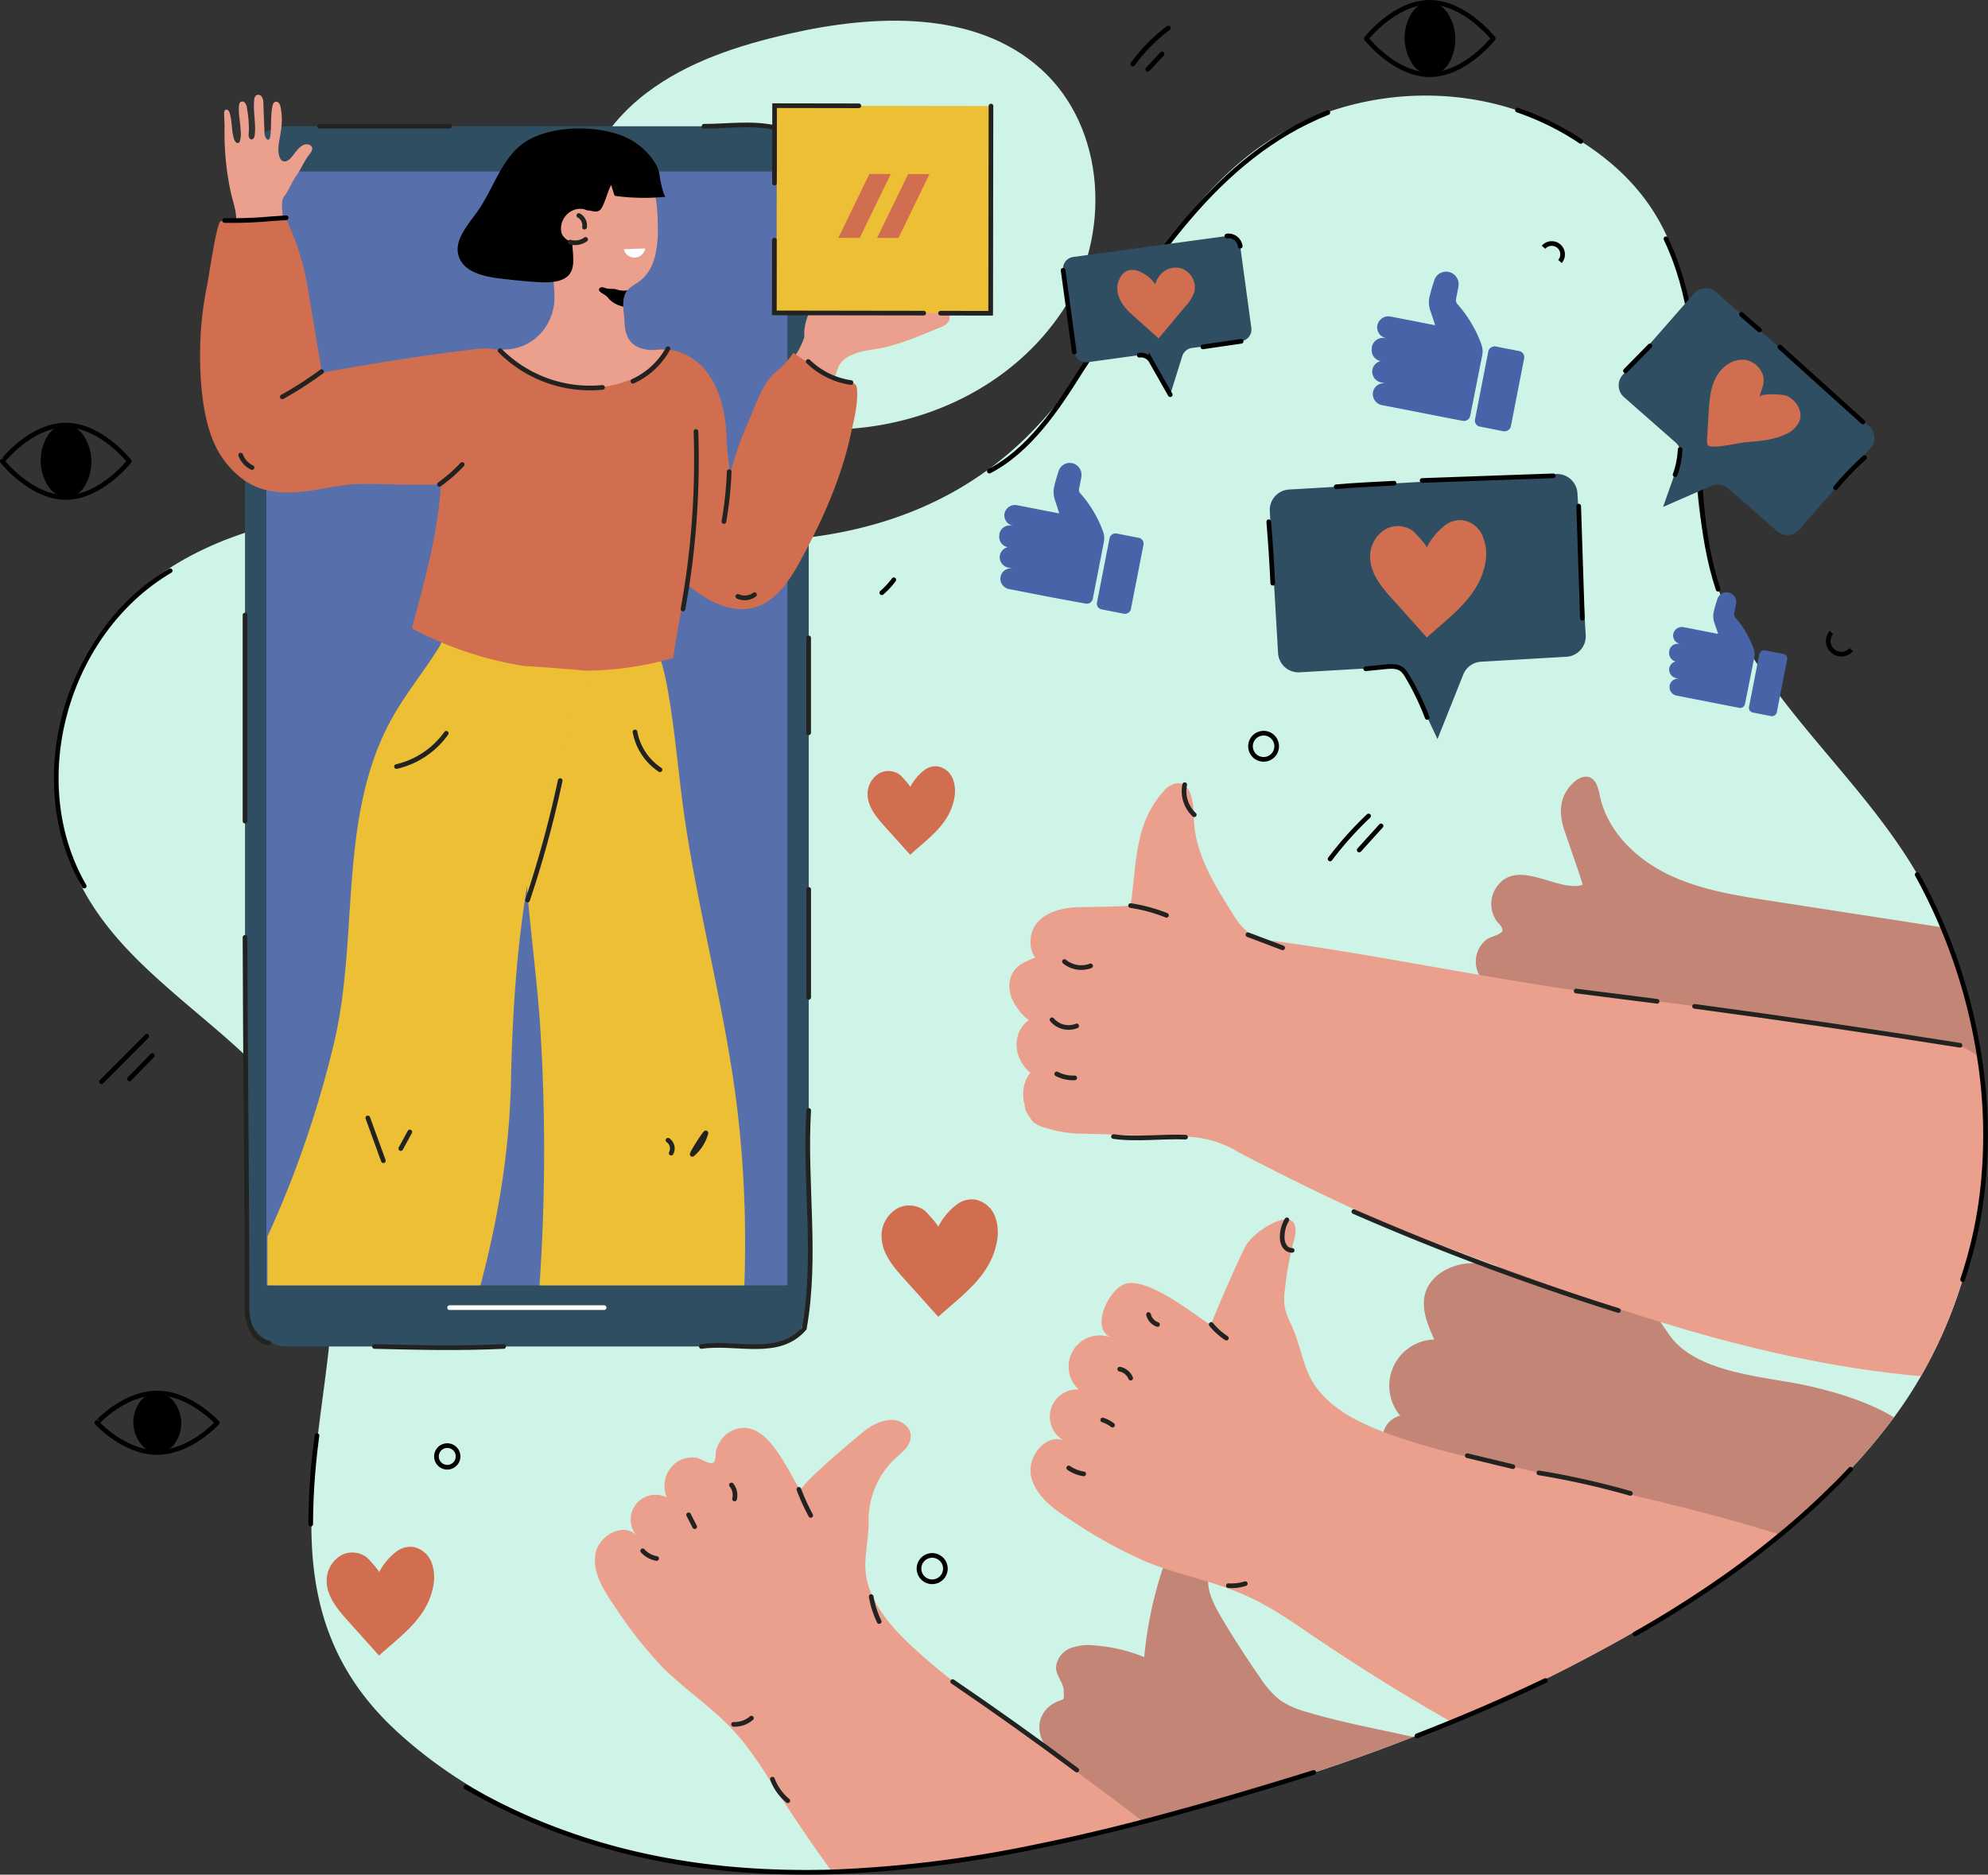 <svg id="OBJECTS" xmlns="http://www.w3.org/2000/svg" xmlns:xlink="http://www.w3.org/1999/xlink" viewBox="0 0 426.88 402.56"><rect x="0" y="0" width="426.88" height="402.56" fill="#333333" stroke="none"/><defs><style>.cls-1,.cls-11,.cls-14,.cls-15,.cls-18,.cls-19,.cls-5,.cls-6{fill:none;}.cls-2{fill:#cef4e8;}.cls-3{fill:#c28576;}.cls-4{fill:#eba08d;}.cls-14,.cls-15,.cls-5{stroke:#222221;}.cls-11,.cls-15,.cls-18,.cls-5,.cls-6{stroke-linecap:round;}.cls-11,.cls-14,.cls-19,.cls-5,.cls-6{stroke-miterlimit:10;}.cls-18,.cls-19,.cls-6{stroke:#000;}.cls-7{fill:#304e61;}.cls-8{fill:#d16e4f;}.cls-9{fill:#4764a8;}.cls-10{fill:#5770ab;}.cls-11{stroke:#fff;}.cls-12{clip-path:url(#clip-path);}.cls-13{fill:#edbf34;}.cls-15,.cls-18{stroke-linejoin:round;}.cls-16{fill:#fff;}.cls-17{clip-path:url(#clip-path-2);}</style><clipPath id="clip-path" transform="translate(-36.56 -48.72)"><rect class="cls-1" x="94" y="92.96" width="113.37" height="231.77"/></clipPath><clipPath id="clip-path-2" transform="translate(-36.56 -48.72)"><path class="cls-1" d="M176.36,106.07a8.58,8.58,0,0,1-2.42,3c-.74.57-1.6,1-2.3,1.63-2,1.73-1,5.19-.95,7.52a7.11,7.11,0,0,0,.74,3.06,4.57,4.57,0,0,0,2.5,2.13,8.37,8.37,0,0,0,3.3.46c.7,0,1.4-.09,2.1,0-.3,3.59-4.74,5.35-7.64,6.47a25.51,25.51,0,0,1-27.59-6c6.08-.61,11.79-4.8,11.51-12.35-.23-6.18-2.09-14.9.86-20.64a13.22,13.22,0,0,1,8.37-6.52,10.82,10.82,0,0,1,5.12-.15,2.89,2.89,0,0,0,2.22-.09A3,3,0,0,1,175,85a6.38,6.38,0,0,1,1.79,3.3,36.4,36.4,0,0,1,1,8.71,24.73,24.73,0,0,1-.53,6.54A11.45,11.45,0,0,1,176.36,106.07Z"/></clipPath></defs><path class="cls-2" d="M167.51,117.16c-3.9-6-7-12.79-7.23-19.94-.42-11.14,6.14-21.69,15-28.46S195,58.49,205.88,56c18.51-4.25,40.1-5.15,54.21,7.55s15.14,36,4.73,51.77C243.14,148.14,189,150.22,167.51,117.16Z" transform="translate(-36.56 -48.72)"/><path class="cls-2" d="M462.1,303A108.37,108.37,0,0,1,458,323.42l0,.08a99.37,99.37,0,0,1-8.94,20.7,91,91,0,0,1-5.31,8.2l-.5.67a122.83,122.83,0,0,1-9.32,11.15q-1.12,1.2-2.28,2.37L430.21,368c-3.64,3.58-7.49,7-11.48,10.18-5.08,4.11-10.4,7.93-15.86,11.52-3,2-6,3.88-9.08,5.73a344.69,344.69,0,0,1-45.63,23q-4.07,1.69-8.18,3.29-11.06,4.33-22.37,8-13.44,4.4-27.15,8-4.26,1.13-8.52,2.16-5.19,1.28-10.41,2.44c-4.17.93-8.36,1.82-12.57,2.64a271.09,271.09,0,0,1-44.06,5.36,179.24,179.24,0,0,1-21.61-.6c-26.2-2.35-52.39-11.52-71.71-29.38C86.64,388,114.22,344.78,107,306.87c-.08-.42-.17-.83-.26-1.24a55.71,55.71,0,0,0-16.47-29.29c-5.44-5.27-11.46-10-17.2-15.06-6.61-5.77-12.84-11.84-17.37-19.31-10.94-18-9.31-42.85,3.88-59.31,13.89-17.33,37.52-24,59.72-24.25s44.12,4.79,66.28,6.27c27.48,1.83,53.74-3.49,73.27-24a107.85,107.85,0,0,0,8.55-10.28c6.11-8.25,11.39-17.21,17.21-25.7s12.13-16.48,20.35-22.87c18.27-14.2,44.9-16.64,65.45-6,1.73.89,3.35,1.81,4.88,2.76a2.49,2.49,0,0,1,.3.19c13.41,8.37,19.36,18.67,22.09,30.07l0,.08c4.82,20.21-.43,43.85,7.83,66.25,8.67,23.47,30.2,39.68,42.77,61.31a102.57,102.57,0,0,1,5.68,11.34,109.72,109.72,0,0,1,7.47,26.53c0,.3.1.6.14.9s0,.33.07.5A113.37,113.37,0,0,1,462.1,303Z" transform="translate(-36.56 -48.72)"/><path class="cls-3" d="M340,421.7q-11.06,4.33-22.37,8-13.44,4.4-27.15,8c-2.79.77-5.58,1.53-8.39,2.26-7.55,2-15.18,3.77-22.85,5.32a2.78,2.78,0,0,1-.26-.34,7.94,7.94,0,0,1-.5-.78c-2-3.52.54-9.28,4.5-8.55a5.34,5.34,0,0,1-.54-10.32l.4-.11.13,0a6.3,6.3,0,0,1-3-7.2,6.1,6.1,0,0,1,2.71-3.4c2.3-1.37,2.42-.08,2.28-2.91-.09-1.81-1.79-3.19-1.62-5.18a4.93,4.93,0,0,1,3.18-3.88,11.29,11.29,0,0,1,5.2-.54,34.73,34.73,0,0,1,10.54,2.49A85.34,85.34,0,0,1,286,386.26c.08-.26.19-.55.31-.87,1.41-3.52,5.36-9.9,9.47-6.05,2,1.85.48,5.07.18,7.77a7.11,7.11,0,0,0,0,1.22c.09,2.86,1.58,5.59,3.08,8.1q3.81,6.38,8.06,12.48a20,20,0,0,0,4.31,4.89,19.08,19.08,0,0,0,5.95,2.6C324.72,418.61,332.39,420,340,421.7Z" transform="translate(-36.56 -48.72)"/><path class="cls-3" d="M462.41,303.11l-.31-.07A201.68,201.68,0,0,1,440.41,297c-6.47-2.14-13.3-5.22-20.2-7.63-5.68-2-11.4-3.5-17-3.67-6.82-.2-13.59,1.29-20.41,1.33a92.61,92.61,0,0,1-16.65-1.88c-4-.7-8.33-1.66-10.72-4.9s-.62-9.28,3.4-9a5.33,5.33,0,0,1-1.32-10.37,6,6,0,0,1-1.65-10.48c.69-.53,3.42-1.05,3.34-2a2.79,2.79,0,0,0-.91-1.46,6.34,6.34,0,0,1-.71-7.2c4.3-7.37,13.39.72,18.78-1,.22-.07-3.73-11.11-4-12.08-1.09-3.52-.95-7,2-9.82.94-.91,2.28-1.65,3.5-1.21,1.55.56,1.92,2.52,2.27,4.12,1.61,7.46,7.65,13.33,14.5,16.68s14.51,4.56,22.05,5.72l37.14,5.74a.69.69,0,0,0,.2,0,109.72,109.72,0,0,1,7.47,26.53c0,.3.1.6.14.9l.09.52A107.64,107.64,0,0,1,462.41,303.11Z" transform="translate(-36.56 -48.72)"/><path class="cls-3" d="M443.25,353.07a122.83,122.83,0,0,1-9.32,11.15q-1.12,1.2-2.28,2.37L430.21,368q-5.41,5.4-11.3,10.23a192.75,192.75,0,0,1-15.6,11.65l-.44-.18c-2.19-.9-4.15-1.69-5.82-2.31-5.5-2-10.94-4.32-16.7-5.4-6.7-1.25-13.62-.82-20.36-1.82a92.82,92.82,0,0,1-16.17-4.42c-3-1-7.72-.85-9.18-4.19a5.21,5.21,0,0,1,1.74-6.19c-1.52-2.05-2.92-4.33-3.06-6.87a6.35,6.35,0,0,1,.34-2.36,4.9,4.9,0,0,1,3.57-3.41,9.95,9.95,0,0,1,7.31-16.37c-1.39-3.07-2.81-6.44-2-9.69,1-3.95,5.26-6.38,9.34-6.66a16.71,16.71,0,0,1,3,.07,25.78,25.78,0,0,1,4.21.86h0c1.57.45,3.12,1,4.65,1.56.81-6.47,1.67-13.12,4.75-18.87a16.86,16.86,0,0,1,6.08-6.77c6.93-4,11.53.8,10.34,8-.57,3.41-2,6.76-1.68,10.21s2.38,6.61,4.38,9.52l5.45,7.95,1.86,2.71c5.83,8.5,20.72,9,29.84,11.05C431.21,347.78,437.69,349.73,443.25,353.07Z" transform="translate(-36.56 -48.72)"/><path class="cls-4" d="M462.41,303.11A92.06,92.06,0,0,1,458,323.42l0,.08a99.37,99.37,0,0,1-8.94,20.7l-.48,0c-18.88-1.73-37.31-6-55.45-11.59-11.42-3.49-22.73-7.47-34-11.6h0Q351,318,343,315c-8.11-3-15.62-6.54-23.42-10.26-5.73-2.74-11.35-5.6-17-8.55a22.58,22.58,0,0,0-12.83-3.37l-20.34-.66a25.3,25.3,0,0,1-7.71-1.07,9.16,9.16,0,0,1-3.22-1.35,13.68,13.68,0,0,1-1.65-2.52,13.05,13.05,0,0,1-.32-1.53,5.8,5.8,0,0,1-.23-1.51,7.79,7.79,0,0,1,1.09-4.53,3.26,3.26,0,0,1,.44-.53l-.29-.26a10.15,10.15,0,0,1-1.54-1.91,7.41,7.41,0,0,1-1.1-4.6,6.36,6.36,0,0,1,2-4.1,6.49,6.49,0,0,1,.62-.45l-.19-.15a8.92,8.92,0,0,1-2.15-2.27,10,10,0,0,1-1.43-2.52,8.3,8.3,0,0,1-.44-2.91,6.78,6.78,0,0,1,1-2.79,5.8,5.8,0,0,1,2-1.66,15.32,15.32,0,0,1,2.6-1.14c-1.71-2.13-1.3-6,.84-8,2.62-2.5,6.57-2.9,10.19-2.86.75,0,9.37-.15,9.4-.34,1.36-8.7.72-17.39,7-24.41a4.61,4.61,0,0,1,3-1.85,2.48,2.48,0,0,1,1.51.41c1.72,1.13,2.05,4.45,2.08,6.91.12,7.55,4.32,14.36,8.38,20.74a13.24,13.24,0,0,0,3.78,4.35,13.51,13.51,0,0,0,5.29,1.5c14.67,2,29.25,4.74,43.85,7.25,8.88,1.53,17.78,3,26.71,4.17,23.63,3.14,47.24,5.85,70.75,9.86l.2,0a37.93,37.93,0,0,1,4.33.93,12.18,12.18,0,0,1,5.3,2.81l0,0A107.64,107.64,0,0,1,462.41,303.11Z" transform="translate(-36.56 -48.72)"/><path class="cls-5" d="M279.32,243.18a35,35,0,0,1,7.72,2.09" transform="translate(-36.56 -48.72)"/><path class="cls-5" d="M265.13,255.2a5.67,5.67,0,0,0,5.61.93" transform="translate(-36.56 -48.72)"/><path class="cls-5" d="M262.46,267.71a4.66,4.66,0,0,0,5.29,1.31" transform="translate(-36.56 -48.72)"/><path class="cls-5" d="M263.47,279.33a7.51,7.51,0,0,0,3.86.85" transform="translate(-36.56 -48.72)"/><path class="cls-5" d="M293,223.68a6.93,6.93,0,0,1-2.05-6.46" transform="translate(-36.56 -48.72)"/><path class="cls-4" d="M418.91,378.25a192.75,192.75,0,0,1-15.6,11.65l-.44-.18c-3,2-6,3.88-9.08,5.73a344.69,344.69,0,0,1-45.63,23c-9.61-5.41-18.87-11.2-27.67-17.09-5.33-3.57-10.54-7.4-16.39-10a69,69,0,0,0-8.23-3c-3.2-1-6.44-1.86-9.61-2.94-1.14-.39-2.27-.8-3.38-1.25a100.24,100.24,0,0,1-16.08-8.84c-3.73-2.36-7.75-5.15-8.81-9.43s3.23-9.65,7.21-7.74a5.85,5.85,0,0,1,3-11.06,6.68,6.68,0,0,1,7-11.13c-4.84-1.93-.32-11,3.38-11.67,5-.86,14.06,6.41,18,9-.19-.12,6.67-16,7.77-17.53,2.64-3.71,12.48-9.33,10-.45q-.27,1-.48,1.89a64.75,64.75,0,0,0-1.4,8.45,12.72,12.72,0,0,0,0,4,18.71,18.71,0,0,0,1.51,3.83c1.27,2.87,1.94,6,3,8.92,2.55,7.22,9.57,11.12,16.69,13.81,2.11.81,4.23,1.51,6.24,2.15,6.57,2.1,13.31,3.52,20.05,5,2.71.59,5.42,1.19,8.12,1.86l.64.16c16.68,4.09,33.63,7.65,50,12.87Z" transform="translate(-36.56 -48.72)"/><path class="cls-5" d="M296.64,333.13a14.49,14.49,0,0,0,3.26,2.94" transform="translate(-36.56 -48.72)"/><path class="cls-5" d="M312.89,310.67a7.07,7.07,0,0,0-1,3.55,3.61,3.61,0,0,0,.45,2,1.89,1.89,0,0,0,1.68,1" transform="translate(-36.56 -48.72)"/><path class="cls-5" d="M266.05,363.94a7.49,7.49,0,0,0,3.21,1.28" transform="translate(-36.56 -48.72)"/><path class="cls-5" d="M273.34,353.64a7.41,7.41,0,0,1,2.12,1.11" transform="translate(-36.56 -48.72)"/><path class="cls-5" d="M277,342.73a3.19,3.19,0,0,1,2.35,1.93" transform="translate(-36.56 -48.72)"/><path class="cls-5" d="M283.18,331a3,3,0,0,0,1.93,2.14" transform="translate(-36.56 -48.72)"/><path class="cls-5" d="M300.32,389.22a9.74,9.74,0,0,0,3.64-.43" transform="translate(-36.56 -48.72)"/><path class="cls-4" d="M282.07,439.92c-7.55,2-15.18,3.77-22.85,5.32a261.15,261.15,0,0,1-44,5.45c-.1-.14-.21-.28-.3-.43-3.76-5.21-7.34-10.46-10.73-15.68-3.2-4.91-6.2-10-10.18-14.29-4.63-5-10.44-8.78-15.25-13.62a92.45,92.45,0,0,1-10.34-13.19c-2.28-3.32-4.66-7.1-4-11.08s6.18-6.95,8.83-3.91a5.34,5.34,0,0,1,6.48-8.22,6.3,6.3,0,0,1,2.08-7.53,6.09,6.09,0,0,1,4.23-1c.86.11,3.15,1.69,3.77,1a2.74,2.74,0,0,0,.4-1.66,6.35,6.35,0,0,1,4.64-5.56c6.67-1.7,10.74,9,13.67,13.33-.65-1,13.15-12.53,14.05-13.14a9.9,9.9,0,0,1,5.43-2.1c2,0,4.06,1.44,4.13,3.41a4.36,4.36,0,0,1-1.22,2.9c-.7.8-1.57,1.45-2.34,2.19a18.34,18.34,0,0,0-5.5,13.14c.05,2.86-.5,5.7-.68,8.56-.57,9,7.16,16.1,13.54,21.62,2.47,2.14,5,4.13,7.65,6.07a.41.41,0,0,1,.14.1c4.43,3.27,9,6.38,13.4,9.69q2.66,2,5.34,4c6.51,4.83,13.09,9.61,19.52,14.57Z" transform="translate(-36.56 -48.72)"/><path class="cls-5" d="M174.56,381.74a5.33,5.33,0,0,0,3,1.65" transform="translate(-36.56 -48.72)"/><path class="cls-5" d="M184.42,374l1.31,2.56" transform="translate(-36.56 -48.72)"/><path class="cls-5" d="M193.62,367.6a3.45,3.45,0,0,1,.67,3" transform="translate(-36.56 -48.72)"/><path class="cls-5" d="M223.63,391.57a20.22,20.22,0,0,0,1.72,5.36" transform="translate(-36.56 -48.72)"/><path class="cls-5" d="M194.07,419a5.49,5.49,0,0,0,3.84-1.33" transform="translate(-36.56 -48.72)"/><path class="cls-5" d="M208.1,368.54a44.13,44.13,0,0,0,2.55,5.6" transform="translate(-36.56 -48.72)"/><path class="cls-5" d="M304.53,249.44l7.46,2.82" transform="translate(-36.56 -48.72)"/><path class="cls-5" d="M400.43,264.82q28.56,3.84,57,8.36" transform="translate(-36.56 -48.72)"/><path class="cls-5" d="M375,261.53q8.7,1.08,17.4,2.21" transform="translate(-36.56 -48.72)"/><path class="cls-5" d="M351.63,361.31l9.79,2.36" transform="translate(-36.56 -48.72)"/><path class="cls-5" d="M367,365a173.74,173.74,0,0,1,19.65,4.41" transform="translate(-36.56 -48.72)"/><path class="cls-5" d="M241.12,409.82q13.53,9.21,26.66,19" transform="translate(-36.56 -48.72)"/><path class="cls-5" d="M202.42,430.77a11,11,0,0,0,3.3,4.63" transform="translate(-36.56 -48.72)"/><path class="cls-5" d="M384.09,330.14a562.93,562.93,0,0,1-56.82-21.24" transform="translate(-36.56 -48.72)"/><path class="cls-5" d="M291.13,292.91c-5.16-.22-10.34.58-15.48-.13" transform="translate(-36.56 -48.72)"/><path class="cls-6" d="M394.28,100c11.25,23.56,3.15,50.9,11.21,75.25" transform="translate(-36.56 -48.72)"/><path class="cls-6" d="M362.41,72.37A58.24,58.24,0,0,1,376,79.09" transform="translate(-36.56 -48.72)"/><path class="cls-6" d="M249,149.89c8.57-4.43,14.57-13.43,19.57-21.43,15-23,29-46,53.12-55.57" transform="translate(-36.56 -48.72)"/><path class="cls-6" d="M54.64,239c-13-22.49-4-54.49,18.46-67.73" transform="translate(-36.56 -48.72)"/><path class="cls-6" d="M108.08,315.43a61.15,61.15,0,0,0-4.34-19.24" transform="translate(-36.56 -48.72)"/><path class="cls-6" d="M103.28,376a144.49,144.49,0,0,1,1.35-19" transform="translate(-36.56 -48.72)"/><path class="cls-6" d="M136.6,432.46c24.85,14.39,51.55,19,78.6,18.23a261.15,261.15,0,0,0,44-5.45c7.67-1.55,15.3-3.36,22.85-5.32,2.81-.73,5.6-1.49,8.39-2.26,9.2-2.53,18.27-5.25,27.15-8l1.07-.33" transform="translate(-36.56 -48.72)"/><path class="cls-6" d="M368.43,409.59q-13.57,6.46-27.6,11.88" transform="translate(-36.56 -48.72)"/><path class="cls-6" d="M387.64,399.6c5.33-3,10.57-6.26,15.67-9.7a192.75,192.75,0,0,0,15.6-11.65q5.88-4.83,11.3-10.23c.48-.46,1-.94,1.44-1.43q1.16-1.17,2.28-2.37" transform="translate(-36.56 -48.72)"/><path class="cls-6" d="M458,323.5l0-.08a92.06,92.06,0,0,0,4.38-20.31,107.64,107.64,0,0,0-.77-27.29l-.09-.52c0-.3-.09-.6-.14-.9a118.43,118.43,0,0,0-13.15-37.87" transform="translate(-36.56 -48.72)"/><path class="cls-7" d="M372.93,189.75l-18.34,1.07a4.38,4.38,0,0,0-3.83,2.76l-5.53,13.85-6.08-12.94a4.38,4.38,0,0,0-4.23-2.52l-19.27,1.12A4.39,4.39,0,0,1,311,189l-1.78-30.52a4.4,4.4,0,0,1,4.14-4.64l57.28-3.33a4.39,4.39,0,0,1,4.64,4.13l1.78,30.51A4.4,4.4,0,0,1,372.93,189.75Z" transform="translate(-36.56 -48.72)"/><path class="cls-8" d="M346.91,161.48a14.16,14.16,0,0,0-4,4.82c.16-.29-2.53-3.23-2.93-3.54a5.56,5.56,0,0,0-5.64-.54,6.81,6.81,0,0,0-3.57,6.39c.16,3.49,2.62,6.4,5,9l7.17,8c5.11-4.64,11.23-8.74,12.56-16A10,10,0,0,0,355,164a5.71,5.71,0,0,0-4.15-3.54A5.34,5.34,0,0,0,346.91,161.48Z" transform="translate(-36.56 -48.72)"/><path class="cls-7" d="M418.16,162.79l-10.54-9.23a3.36,3.36,0,0,0-3.55-.54l-10.4,4.56,3.62-10.27a3.35,3.35,0,0,0-1-3.63L385.28,134a3.36,3.36,0,0,1-.32-4.73l15.34-17.51a3.34,3.34,0,0,1,4.72-.31l32.88,28.79a3.34,3.34,0,0,1,.31,4.72l-15.33,17.51A3.35,3.35,0,0,1,418.16,162.79Z" transform="translate(-36.56 -48.72)"/><path class="cls-8" d="M419.09,133.49c-1.65-.17-4.56-.2-4.72.5.43-1.84,1.41-3.22.56-5.19a4.83,4.83,0,0,0-3.47-2.76c-2.62-.48-5.21,1.39-6.44,3.74s-1.42,5.11-1.58,7.76c-.1,1.83-.21,3.66-.32,5.48a2.79,2.79,0,0,0,.12,1.22c.47,1.08,6.77-.45,8.1-.55,2.94-.24,6-.45,8.66-1.73a5.43,5.43,0,0,0,3-2.93c.72-2.11-.83-4.48-2.88-5.35A5.57,5.57,0,0,0,419.09,133.49Z" transform="translate(-36.56 -48.72)"/><path class="cls-7" d="M303.07,122l-10.56,1.44a2.53,2.53,0,0,0-2.09,1.77l-2.58,8.25-4.09-7.21a2.54,2.54,0,0,0-2.56-1.27L270.1,126.5a2.54,2.54,0,0,1-2.86-2.18l-2.4-17.56A2.54,2.54,0,0,1,267,103.9l33-4.5a2.55,2.55,0,0,1,2.87,2.18l2.39,17.56A2.55,2.55,0,0,1,303.07,122Z" transform="translate(-36.56 -48.72)"/><path class="cls-8" d="M286.81,106.8l-.36.24a5,5,0,0,0-1.83,2.73,7.29,7.29,0,0,0-3.05-2.58,3.72,3.72,0,0,0-3-.31,3.16,3.16,0,0,0-1.4,1.33c-1.73,2.85.06,5.91,2.25,7.87l5.92,5.31,5.78-6.91a8.21,8.21,0,0,0,1.91-3.1,4.33,4.33,0,0,0-2.76-5A4.24,4.24,0,0,0,286.81,106.8Z" transform="translate(-36.56 -48.72)"/><path class="cls-9" d="M334,121.34l.2,0a2.37,2.37,0,0,1-1.87-2.82,2.43,2.43,0,0,1,2.86-1.82l9.33,1.82.21,0-1.12-3.34a5.55,5.55,0,0,1-.15-2.43,27,27,0,0,1,1-3.53,2.67,2.67,0,0,1,3.26-2.09,2.73,2.73,0,0,1,2,3.2s-.32,1.66-.5,2.57a1.25,1.25,0,0,0,.24,1.06,26.84,26.84,0,0,1,5.21,8.76,4.42,4.42,0,0,1,.16,2.31L352.26,138a1.38,1.38,0,0,1-1.63,1.09L343,137.61l-4.22-.83-5.41-1.05a2.44,2.44,0,0,1-2-2.77,2.38,2.38,0,0,1,2.79-1.91l-.94-.18a2.43,2.43,0,0,1-2-2.61,2.38,2.38,0,0,1,1.8-2s0,0,0,0h0a2.38,2.38,0,0,1-1.88-2.79l0-.19A2.38,2.38,0,0,1,334,121.34Z" transform="translate(-36.56 -48.72)"/><rect class="cls-9" x="349.76" y="128.29" width="17.54" height="7.84" rx="1.31" transform="translate(123.47 410.01) rotate(-78.94)"/><path class="cls-9" d="M253.86,161.6l.18,0a2.25,2.25,0,0,1-1.77-2.67,2.3,2.3,0,0,1,2.71-1.72l8.83,1.72.2,0L263,155.84a5.37,5.37,0,0,1-.14-2.29,25.36,25.36,0,0,1,.93-3.35,2.52,2.52,0,0,1,3.09-2,2.58,2.58,0,0,1,1.87,3s-.3,1.57-.47,2.44a1.16,1.16,0,0,0,.23,1,25.31,25.31,0,0,1,4.93,8.29,4.18,4.18,0,0,1,.15,2.19l-2.38,12.21a1.32,1.32,0,0,1-1.55,1L262.38,177l-4-.78-5.12-1a2.29,2.29,0,0,1-1.86-2.61A2.24,2.24,0,0,1,254,170.8l-.89-.18a2.29,2.29,0,0,1-1.87-2.47,2.26,2.26,0,0,1,1.7-1.93s0,0,0,0h0a2.26,2.26,0,0,1-1.78-2.65l0-.18A2.26,2.26,0,0,1,253.86,161.6Z" transform="translate(-36.56 -48.72)"/><rect class="cls-9" x="268.79" y="168.18" width="16.61" height="7.42" rx="1.24" transform="translate(18.69 362.15) rotate(-78.94)"/><path class="cls-9" d="M397.16,187l.16,0a1.84,1.84,0,0,1-1.45-2.19,1.87,1.87,0,0,1,2.22-1.41l7.23,1.41.17,0-.88-2.58a4.47,4.47,0,0,1-.11-1.89,22.39,22.39,0,0,1,.76-2.74,2.08,2.08,0,0,1,2.53-1.62,2.11,2.11,0,0,1,1.54,2.48l-.39,2a.93.93,0,0,0,.19.82,20.72,20.72,0,0,1,4,6.79,3.55,3.55,0,0,1,.13,1.8l-2,10a1.06,1.06,0,0,1-1.26.85l-5.93-1.16-3.28-.64-4.19-.82a1.88,1.88,0,0,1-1.53-2.14,1.84,1.84,0,0,1,2.17-1.48l-.73-.14a1.88,1.88,0,0,1-1.53-2,1.84,1.84,0,0,1,1.39-1.58s0,0,0,0h0A1.86,1.86,0,0,1,395,188.6l0-.15A1.83,1.83,0,0,1,397.16,187Z" transform="translate(-36.56 -48.72)"/><rect class="cls-9" x="409.4" y="192.38" width="13.61" height="6.08" rx="1.01" transform="translate(108.02 517.7) rotate(-78.94)"/><path class="cls-6" d="M436.92,147a59.43,59.43,0,0,0-6.22,6.47" transform="translate(-36.56 -48.72)"/><path class="cls-6" d="M410.49,116.23l3.89,3.36" transform="translate(-36.56 -48.72)"/><path class="cls-6" d="M418.75,123.25l17.84,16.1" transform="translate(-36.56 -48.72)"/><path class="cls-6" d="M385.59,128.35l5.27-5.36" transform="translate(-36.56 -48.72)"/><path class="cls-6" d="M397.33,145.23a18.32,18.32,0,0,1-1.08,5.43" transform="translate(-36.56 -48.72)"/><path class="cls-6" d="M375.55,157.4q.39,12,.79,24.08" transform="translate(-36.56 -48.72)"/><path class="cls-6" d="M335.91,152.48c-3.42.17-9,.44-12.43.77" transform="translate(-36.56 -48.72)"/><path class="cls-6" d="M370.08,150.9c-9.38.3-18.77.69-28.15,1" transform="translate(-36.56 -48.72)"/><path class="cls-6" d="M309,160.76q.54,6.6.86,13.2" transform="translate(-36.56 -48.72)"/><path class="cls-6" d="M329.82,192.33l4.08-.41c1.28-.13,2.7-.23,3.71.56a5,5,0,0,1,1.13,1.43,56.6,56.6,0,0,1,4.28,8.87" transform="translate(-36.56 -48.72)"/><line class="cls-6" x1="266.51" y1="73.29" x2="258.3" y2="74.49"/><path class="cls-6" d="M300,99.4a2.55,2.55,0,0,1,2.87,2.18" transform="translate(-36.56 -48.72)"/><line class="cls-6" x1="230.68" y1="75.6" x2="228.28" y2="58.04"/><path class="cls-6" d="M287.84,133.47l-4.09-7.21a2.54,2.54,0,0,0-2.56-1.27" transform="translate(-36.56 -48.72)"/><rect class="cls-7" x="52.61" y="27.11" width="121.05" height="262.03" rx="9.07"/><rect class="cls-10" x="57.19" y="36.82" width="111.88" height="239.2"/><line class="cls-11" x1="96.54" y1="280.8" x2="129.72" y2="280.8"/><path class="cls-5" d="M187.73,75.83c5.09,0,10.25-.8,15.29.3" transform="translate(-36.56 -48.72)"/><path class="cls-5" d="M105.16,75.83H133.1" transform="translate(-36.56 -48.72)"/><path class="cls-5" d="M89.17,121.53" transform="translate(-36.56 -48.72)"/><line class="cls-5" x1="52.61" y1="176.33" x2="52.61" y2="132.07"/><path class="cls-5" d="M94.32,337.11c-3.72-.65-4.72-4.65-4.72-7.65,0-26-.38-53.87-.43-79.46" transform="translate(-36.56 -48.72)"/><path class="cls-5" d="M144.71,337.86c-9.24.45-18.5.23-27.74,0" transform="translate(-36.56 -48.72)"/><path class="cls-5" d="M210.21,287.17c-.93,15.56,1.83,31.18-.93,46.8-5.51,6.43-14.7,2.76-22.11,3.89" transform="translate(-36.56 -48.72)"/><path class="cls-5" d="M210.21,239.71c0,7.88,0,15.23,0,23.18" transform="translate(-36.56 -48.72)"/><path class="cls-5" d="M210.2,185.7c0,16,0,4.4,0,20.38" transform="translate(-36.56 -48.72)"/><g class="cls-12"><path class="cls-13" d="M155.87,191.2c-11.92,26-4.84,52.41-3.22,79.49A422.09,422.09,0,0,1,147.86,364l41.85-2.88a3.07,3.07,0,0,0,3.5-3.26c3.84-24.71,4.58-50.11,1.15-74.92-2.66-19.21-7.67-38-10.58-57.16-1.39-9.1-2.06-18.29-3.57-27.37-1.13-6.83-2.85-15.72-11-17.35C161.49,179.48,158.55,185.35,155.87,191.2Z" transform="translate(-36.56 -48.72)"/><path class="cls-13" d="M106.54,279.53c.62-2.28,1.2-4.58,1.75-6.88,5.61-23.61.41-50.23,13.6-71.68,2.76-4.49,6.06-8.64,8.84-13.1,1.52-2.45,2.22-7.86,3.82-9.68,3.53-4,16.74-2.55,21,.49,2.77,2,8,8.62,8,12-.06,2.57-1.19,5.12-2.26,7.61-11.25,26-14.45,54.26-15,82.37-.55,27.2-8.19,54.13-18.71,79.15A126.84,126.84,0,0,1,75.27,347.4,224.27,224.27,0,0,0,106.54,279.53Z" transform="translate(-36.56 -48.72)"/></g><path class="cls-4" d="M223.88,123.79c5.17-.71,9.61-2.75,14.49-4.73a3.56,3.56,0,0,0,1.9-1.34c.77-1.41-.59-3-1.82-4a2.51,2.51,0,0,0-1.25-.67,2.85,2.85,0,0,0-1.24.29c-4,1.52-8.31.67-12.43.58-4.77-.12-8.35,1.66-12.59,3.63a1.91,1.91,0,0,0-.62.39,2.06,2.06,0,0,0-.42,1,18.57,18.57,0,0,1-2.05,5.3,15.69,15.69,0,0,0-2.08,4.1,4.78,4.78,0,0,0,2.35,4.93,5.64,5.64,0,0,0,5.61.07c1.58-1,2.15-4.06,2.8-5.68C217.53,125.19,220.74,124.22,223.88,123.79Z" transform="translate(-36.56 -48.72)"/><path class="cls-4" d="M210.26,123.31c-1.47-1.92-1.08-4.21-.38-6.35a19.26,19.26,0,0,0,.84-2.94c.24-1.51,0-3.08.36-4.57.74,0,1.54,0,1.8.71a15.65,15.65,0,0,1,1.07,7.45Z" transform="translate(-36.56 -48.72)"/><path class="cls-8" d="M207.94,170c-2.23,4-5.19,8.11-9.63,9.24-4.07,1-8.35-.76-11.79-3.16a33.7,33.7,0,0,1-12.69-16.87c-2.31-7.11-5.18-13.45-4.93-21.19a20.19,20.19,0,0,1,1.71-8.18c2-4.1,5.22-7.17,10.76-5.82,8.27,2,11.07,11.16,11.22,19.15,0,2.58,1,6.28.39,8.78a69.92,69.92,0,0,1,4.23-12.55c1.45-3.26,3-8.3,5.79-10.67a18.26,18.26,0,0,0,3.92-4.26c2,1.41,4.89,3.3,7,4.51a18.05,18.05,0,0,0,4.23,1.56c1.8.53,2.38.32,2.46,2.15.15,3.16-.8,6.76-1.49,9.83C217,152.07,212.69,161.49,207.94,170Z" transform="translate(-36.56 -48.72)"/><path class="cls-4" d="M96.55,102.28c1.87-2.25.56-6.72.56-9.45a4.06,4.06,0,0,1,.15-1.3,4.13,4.13,0,0,1,.58-1c.91-1.32,1.42-2.82,2.37-4.11s1.67-3.13,2.79-4.55c.37-.46.78-1.06.52-1.59a1.06,1.06,0,0,0-.78-.54c-1.66-.33-2.77,1.89-3.72,2.88a2.28,2.28,0,0,1-1.2.76c-.76.11-1.12-.54-1.3-1.16-.49-1.59.13-3.68.34-5.27a14.11,14.11,0,0,0-.08-5.38c-.12-.49-.45-1.08-1-1s-.63.55-.72,1c-.43,2-.19,4.17-.44,6.25-.21,1.71-1.21.71-1.26-.48-.08-2.14-.17-4.27-.25-6.41a2.78,2.78,0,0,0-.3-1.37.93.93,0,0,0-1.22-.39,1.3,1.3,0,0,0-.44,1c-.28,2.54.42,5.11.1,7.63-.07.59-.6,1.27-1.12.59-.31-.4-.11-1.45-.12-1.9a26.22,26.22,0,0,0-.45-4.68,2,2,0,0,0-.39-1,.73.73,0,0,0-1-.16,1,1,0,0,0-.28.7c-.19,1.81.29,3.6.34,5.41A5.2,5.2,0,0,1,88,79.2c-.43.54-.92.07-1.13-.5-.67-1.82-.4-3.87-1-5.71a1.34,1.34,0,0,0-.32-.57.52.52,0,0,0-.6-.1.79.79,0,0,0-.26.68c0,1,.1,2,.09,3a60.4,60.4,0,0,0,1.4,14.3c.49,2,1.22,4,1.09,6.07-.11,1.84-.9,3.77-.12,5.44a4.16,4.16,0,0,0,1.7,1.75,6.36,6.36,0,0,0,7.46-1.09A2.39,2.39,0,0,0,96.55,102.28Z" transform="translate(-36.56 -48.72)"/><path class="cls-8" d="M88.94,151.79c4.65,3.27,10.56,3.67,15.37-1.95,3.8-4.45,3-11.07,2.09-16.85l-3.63-21.67a55.91,55.91,0,0,0-3.66-13.07L98,95.64c0-.11-5.82.16-6.28.16q-3.9.06-7.78.41c-.85.17-2.59,12.25-2.88,13.63a72.75,72.75,0,0,0-1.49,12.59c-.2,6.75.26,15.45,3.05,21.62A19.21,19.21,0,0,0,88.94,151.79Z" transform="translate(-36.56 -48.72)"/><path class="cls-8" d="M148.8,132.68c0-6.79-3.19-9.83-10.05-9-9,1.07-20.08,2.73-29,4.35a49.86,49.86,0,0,0-9.12,2.27,25.07,25.07,0,0,0-8.13,5.09,16,16,0,0,0-4.69,7.09A9.36,9.36,0,0,0,89,150.67c5.17,6.81,16.34,2.5,23.25,2.07,6.09-.38,16.25.64,22.27-.42,5.18-.91,5.65-6.46,9.1-10.39a12.61,12.61,0,0,0,2.86-4.63,11,11,0,0,0,.38-2.68C146.92,134.09,148.8,133.22,148.8,132.68Z" transform="translate(-36.56 -48.72)"/><path class="cls-8" d="M125,183.66a76.79,76.79,0,0,0,24.16,8.08q6.59.38,13.13,1A69.66,69.66,0,0,0,181.15,190c1.26-9.87,3.9-19.39,5.72-29.18,1.45-7.86,1.43-15.44,1.5-23.44a13.09,13.09,0,0,0-8.29-12.78c-2.41-1-5.4-.32-8,0-1.12.13-2.41-1.16-3.57-1.1-1.46.09-2.92.2-4.37.39a36.77,36.77,0,0,1-9.14.33c-.31,0-2.78-.61-3.1-.65-3.78-.42-12.59,1-15.86,3.1-7,4.4-4.59,17.44-4.75,24.52C131,161.76,127.87,173,125,183.66Z" transform="translate(-36.56 -48.72)"/><path class="cls-4" d="M176.36,106.07a8.58,8.58,0,0,1-2.42,3c-.74.57-1.6,1-2.3,1.63-2,1.73-1,5.19-.95,7.52a7.11,7.11,0,0,0,.74,3.06,4.57,4.57,0,0,0,2.5,2.13,8.37,8.37,0,0,0,3.3.46c.7,0,1.4-.09,2.1,0-.3,3.59-4.74,5.35-7.64,6.47a25.35,25.35,0,0,1-20.53-.92c-.79-.39-7.86-4.88-7.06-5.54a.88.88,0,0,1,.58-.1,10.65,10.65,0,0,0,8.29-3.83,11.5,11.5,0,0,0,2.64-8c-.23-6.18-2.09-14.9.86-20.64a13.22,13.22,0,0,1,8.37-6.52,10.82,10.82,0,0,1,5.12-.15,2.89,2.89,0,0,0,2.22-.09A3,3,0,0,1,175,85a6.38,6.38,0,0,1,1.79,3.3,36.4,36.4,0,0,1,1,8.71,24.73,24.73,0,0,1-.53,6.54A11.45,11.45,0,0,1,176.36,106.07Z" transform="translate(-36.56 -48.72)"/><path d="M160.14,96.63c0-.07.07-.13.1-.2.57-1.08,1.56-2.81,3-2.48,1.24.28,2,.38,2.55-.65.83-1.48,1.2-3.33,2-4.87.2.62.39,1.24.58,1.86a.6.6,0,0,0,.64.54,45.44,45.44,0,0,0,10.49.14c-.43,0-1.2-3.68-1.24-4.1a6.85,6.85,0,0,0-1.12-3.28,14.61,14.61,0,0,0-6.16-5.36c-5.84-2.71-15.88-2.65-21.43.84-5.23,3.28-6.88,10-10.46,15.05-2.12,3-5.18,6.25-4,9.71,1.05,3.13,4.88,4.16,8.14,4.6,2.89.39,5.79.67,8.7.86,2.6.16,6.36.18,7.4-2.57S158.49,100,160.14,96.63Z" transform="translate(-36.56 -48.72)"/><path class="cls-1" d="M130,246.05v-.44" transform="translate(-36.56 -48.72)"/><path class="cls-4" d="M160.58,100.89a3.89,3.89,0,0,1-3.25-1.67,3,3,0,0,1-.31-1.38,4.29,4.29,0,0,1,3.31-4.2c3.25-.62,4.54,2.49,3.45,4.71a5,5,0,0,1-2.49,2.28C160.92,100.79,161,100.91,160.58,100.89Z" transform="translate(-36.56 -48.72)"/><rect class="cls-13" x="203.34" y="71.45" width="46.46" height="44.5" transform="translate(-36.41 -49.07) rotate(0.09)"/><path class="cls-14" d="M236.62,76.84" transform="translate(-36.56 -48.72)"/><path class="cls-14" d="M216.08,76.81" transform="translate(-36.56 -48.72)"/><polygon class="cls-8" points="184.6 51.09 180.01 51.08 186.68 37.36 191.27 37.37 184.6 51.09"/><polygon class="cls-8" points="192.93 51.1 188.34 51.09 195 37.38 199.59 37.38 192.93 51.1"/><polyline class="cls-5" points="166.3 39.32 166.33 22.69 184.42 22.72"/><polyline class="cls-5" points="198.35 67.24 178.49 67.21 166.26 67.19 166.28 51.55"/><polyline class="cls-5" points="212.79 22.77 212.72 67.27 201.96 67.25"/><path class="cls-5" d="M183.22,179.51A178.67,178.67,0,0,0,186,141.37" transform="translate(-36.56 -48.72)"/><path class="cls-15" d="M130.93,152.73a32.47,32.47,0,0,0,4.88-4.27" transform="translate(-36.56 -48.72)"/><path class="cls-5" d="M193.14,150A78.61,78.61,0,0,1,192,160.7" transform="translate(-36.56 -48.72)"/><path class="cls-5" d="M159,100.71a3.9,3.9,0,0,0,3.31-.58" transform="translate(-36.56 -48.72)"/><path class="cls-5" d="M160.85,95a2.41,2.41,0,0,1,1.22,2.5" transform="translate(-36.56 -48.72)"/><path class="cls-16" d="M170.51,102.22a2.34,2.34,0,0,0,4.59-.15Z" transform="translate(-36.56 -48.72)"/><g class="cls-17"><path d="M173.47,113.12a3.08,3.08,0,0,1-2.55,1.53,3.5,3.5,0,0,1-1-.21,6,6,0,0,1-2.43-1.36c-.22-.22-.4-.49-.63-.7-.45-.43-1.08-.63-1.5-1.09a.68.68,0,0,1-.18-.32c-.05-.33.33-.58.66-.57a4.07,4.07,0,0,1,.95.26,12.62,12.62,0,0,0,1.51.1c.42,0,.82.19,1.23.28a4.82,4.82,0,0,0,2.58-.18c.31-.11.62-.42.94-.39s.6.38.72.67A2.2,2.2,0,0,1,173.47,113.12Z" transform="translate(-36.56 -48.72)"/></g><path class="cls-5" d="M149.85,242a237.24,237.24,0,0,0,7-25.66" transform="translate(-36.56 -48.72)"/><path class="cls-5" d="M132.39,206.18a18.24,18.24,0,0,1-10.69,7.15" transform="translate(-36.56 -48.72)"/><path class="cls-5" d="M172.91,205.89a12.49,12.49,0,0,0,5.36,8.12" transform="translate(-36.56 -48.72)"/><path class="cls-5" d="M195,176.79a3.53,3.53,0,0,0,3.58-.38" transform="translate(-36.56 -48.72)"/><path class="cls-5" d="M105.62,128.51a77.69,77.69,0,0,1-8.44,5.43" transform="translate(-36.56 -48.72)"/><path class="cls-5" d="M88.24,146.45a4.84,4.84,0,0,0,2.44,2.67" transform="translate(-36.56 -48.72)"/><path class="cls-5" d="M180,123.59a16.25,16.25,0,0,1-7.54,7" transform="translate(-36.56 -48.72)"/><path class="cls-5" d="M165.94,131.91a27.27,27.27,0,0,1-22-7.9" transform="translate(-36.56 -48.72)"/><path class="cls-5" d="M188.13,292.09a9.11,9.11,0,0,1-2.84,4.47C184.56,297.18,188.38,291.17,188.13,292.09Z" transform="translate(-36.56 -48.72)"/><path class="cls-5" d="M115.54,288.78l3.34,9.19" transform="translate(-36.56 -48.72)"/><path class="cls-5" d="M180,293.57a2.15,2.15,0,0,1,.68,2.77" transform="translate(-36.56 -48.72)"/><path class="cls-5" d="M124.56,291.79l-1.94,3.57" transform="translate(-36.56 -48.72)"/><path class="cls-5" d="M210.11,126.34a16.58,16.58,0,0,0,9.18,4.53" transform="translate(-36.56 -48.72)"/><path class="cls-18" d="M98,95.48l-3.44.24a93.44,93.44,0,0,1-9.75.35" transform="translate(-36.56 -48.72)"/><path class="cls-8" d="M242,307.37a14.29,14.29,0,0,0-4,4.82c.16-.29-2.53-3.23-2.92-3.54a5.58,5.58,0,0,0-5.65-.54,6.81,6.81,0,0,0-3.57,6.38c.16,3.5,2.63,6.41,5,9l7.17,8c5.1-4.63,11.22-8.74,12.56-16a10,10,0,0,0-.39-5.61,5.76,5.76,0,0,0-4.16-3.55A5.35,5.35,0,0,0,242,307.37Z" transform="translate(-36.56 -48.72)"/><path class="cls-8" d="M121.68,381.9a13.14,13.14,0,0,0-3.73,4.46c.15-.27-2.34-3-2.71-3.27a5.14,5.14,0,0,0-5.22-.5,6.3,6.3,0,0,0-3.31,5.9c.15,3.24,2.44,5.93,4.6,8.34l6.64,7.4c4.72-4.29,10.38-8.09,11.62-14.83a9.25,9.25,0,0,0-.36-5.19,5.33,5.33,0,0,0-3.84-3.29A5,5,0,0,0,121.68,381.9Z" transform="translate(-36.56 -48.72)"/><path class="cls-8" d="M235,214.12a10.88,10.88,0,0,0-3,3.63c.12-.21-1.9-2.43-2.2-2.66a4.19,4.19,0,0,0-4.25-.41,5.14,5.14,0,0,0-2.69,4.81c.12,2.63,2,4.82,3.74,6.78l5.4,6c3.84-3.49,8.45-6.58,9.46-12.06a7.51,7.51,0,0,0-.3-4.23,4.31,4.31,0,0,0-3.12-2.67A4,4,0,0,0,235,214.12Z" transform="translate(-36.56 -48.72)"/><path class="cls-18" d="M343.57,49.22c7.54,0,13.64,7.77,13.64,7.77s-6.1,7.77-13.64,7.77S329.94,57,329.94,57,336,49.22,343.57,49.22Z" transform="translate(-36.56 -48.72)"/><path d="M347.32,51.4a10.3,10.3,0,0,1,.3,11c-2,3.09-5.49,3.18-7.69.2a10.28,10.28,0,0,1-.3-11C341.67,48.51,345.11,48.42,347.32,51.4Z" transform="translate(-36.56 -48.72)"/><path class="cls-18" d="M50.69,140c7.53,0,13.64,7.77,13.64,7.77s-6.11,7.77-13.64,7.77-13.63-7.77-13.63-7.77S43.16,140,50.69,140Z" transform="translate(-36.56 -48.72)"/><path d="M54.44,142.15a10.28,10.28,0,0,1,.29,11c-2,3.09-5.48,3.18-7.68.2a10.28,10.28,0,0,1-.3-11C48.79,139.26,52.23,139.17,54.44,142.15Z" transform="translate(-36.56 -48.72)"/><path class="cls-18" d="M70.29,347.86c7.14,0,12.92,6.38,12.92,6.38s-5.78,6.38-12.92,6.38-12.92-6.38-12.92-6.38S63.16,347.86,70.29,347.86Z" transform="translate(-36.56 -48.72)"/><path d="M73.84,349.65a7.5,7.5,0,0,1,.28,9,4.48,4.48,0,0,1-7.28.16,7.49,7.49,0,0,1-.28-9A4.48,4.48,0,0,1,73.84,349.65Z" transform="translate(-36.56 -48.72)"/><line class="cls-18" x1="32.72" y1="226.65" x2="27.8" y2="231.7"/><path class="cls-18" d="M286.1,60.3,283,63.62" transform="translate(-36.56 -48.72)"/><path class="cls-18" d="M328.42,231.25l4.69-5.18" transform="translate(-36.56 -48.72)"/><path class="cls-18" d="M225.91,176a16.13,16.13,0,0,0,2.57-2.78" transform="translate(-36.56 -48.72)"/><path class="cls-18" d="M330.43,223.94a74.59,74.59,0,0,0-8.26,9.23" transform="translate(-36.56 -48.72)"/><path class="cls-18" d="M68.07,271.25,58.36,281" transform="translate(-36.56 -48.72)"/><path class="cls-18" d="M287.46,54.73a35.54,35.54,0,0,0-7.65,7.74" transform="translate(-36.56 -48.72)"/><path class="cls-6" d="M238.9,387.37a2.83,2.83,0,1,1-.38-4A2.82,2.82,0,0,1,238.9,387.37Z" transform="translate(-36.56 -48.72)"/><path class="cls-6" d="M134.92,361.47a2.32,2.32,0,1,1-2.32-2.32A2.31,2.31,0,0,1,134.92,361.47Z" transform="translate(-36.56 -48.72)"/><path class="cls-19" d="M310,210.83a2.81,2.81,0,1,1-.29-4A2.82,2.82,0,0,1,310,210.83Z" transform="translate(-36.56 -48.72)"/><path class="cls-19" d="M434.07,188.22a2.81,2.81,0,0,1-4.25-3.68" transform="translate(-36.56 -48.72)"/><path class="cls-19" d="M368,101.82a2.33,2.33,0,1,1,3.53,3.05" transform="translate(-36.56 -48.72)"/></svg>